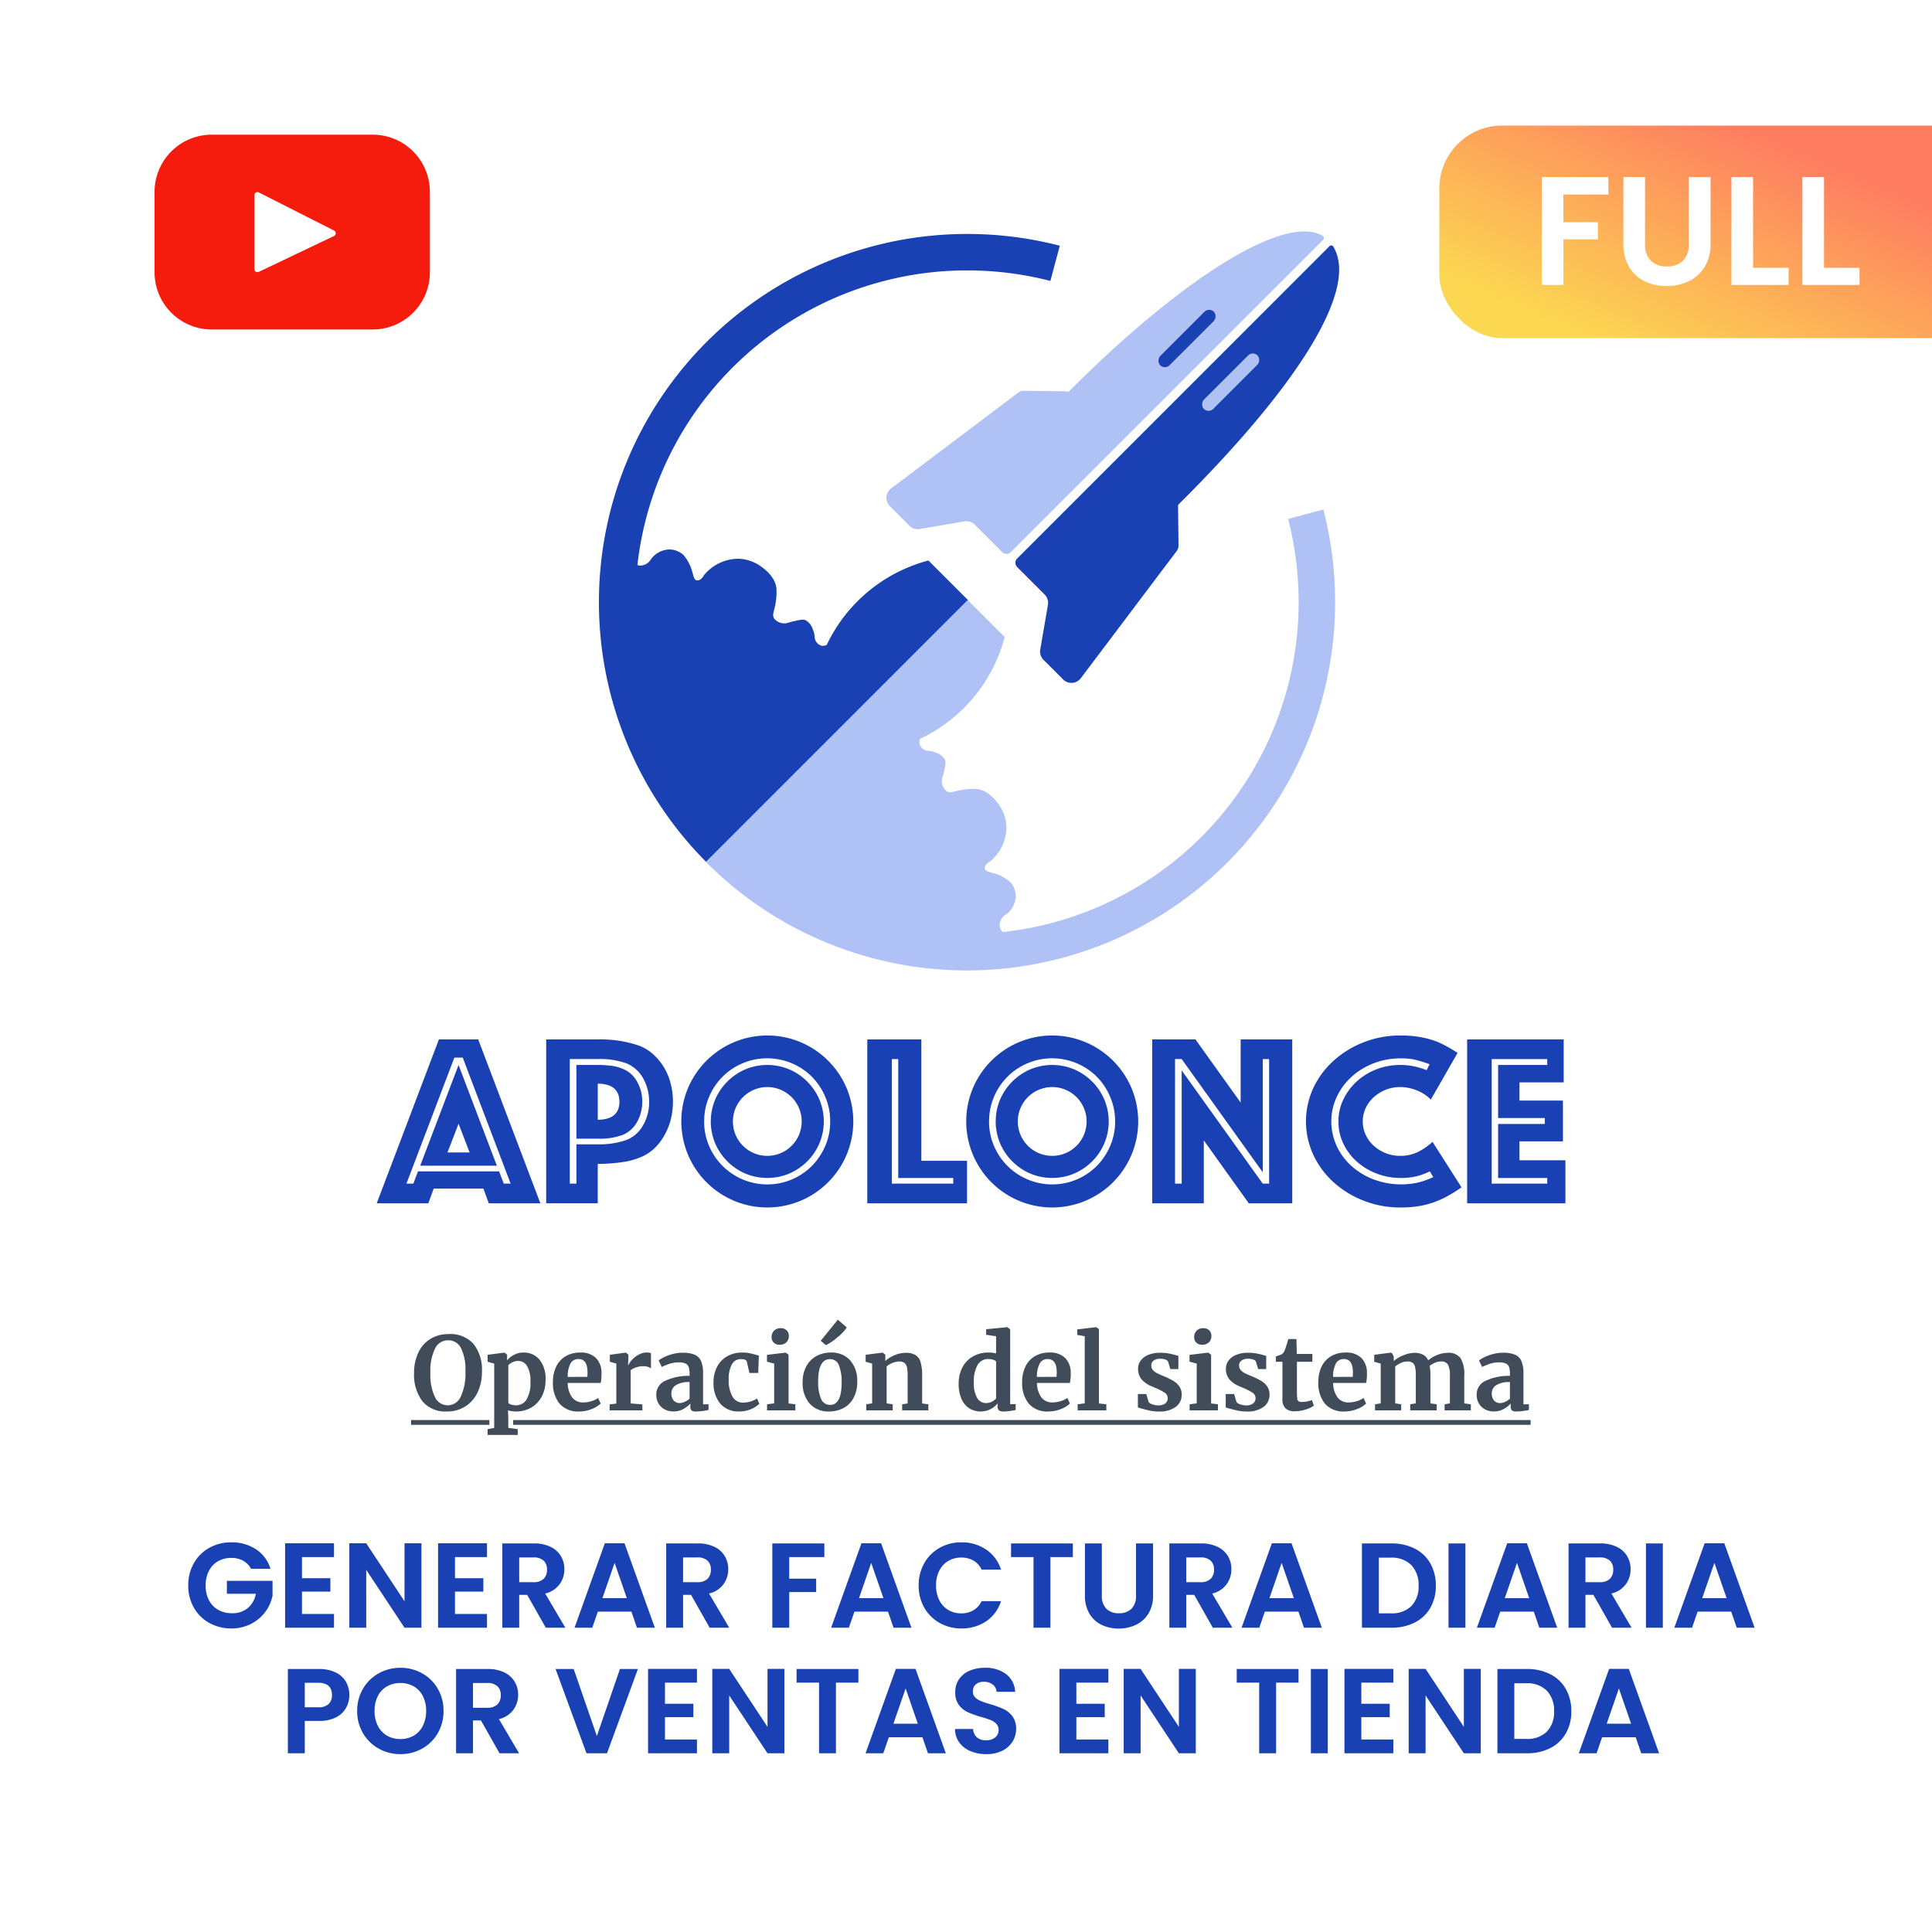 <svg xmlns="http://www.w3.org/2000/svg" xmlns:xlink="http://www.w3.org/1999/xlink" width="400" height="400" viewBox="0 0 400 400">
  <defs>
    <filter id="Rectángulo_11" x="-22.5" y="-19.5" width="447" height="445" filterUnits="userSpaceOnUse">
      <feOffset dy="3" input="SourceAlpha"/>
      <feGaussianBlur stdDeviation="7.5" result="blur"/>
      <feFlood flood-opacity="0.141"/>
      <feComposite operator="in" in2="blur"/>
      <feComposite in="SourceGraphic"/>
    </filter>
    <linearGradient id="linear-gradient" x1="0.043" y1="0.75" x2="0.692" y2="0.182" gradientUnits="objectBoundingBox">
      <stop offset="0" stop-color="#fcd751"/>
      <stop offset="1" stop-color="#fe7d61"/>
    </linearGradient>
    <clipPath id="clip-generar-factura-diaria-por-ventas-en-tienda">
      <rect width="400" height="400"/>
    </clipPath>
  </defs>
  <g id="generar-factura-diaria-por-ventas-en-tienda" clip-path="url(#clip-generar-factura-diaria-por-ventas-en-tienda)">
    <rect width="400" height="400" fill="#fff"/>
    <g transform="matrix(1, 0, 0, 1, 0, 0)" filter="url(#Rectángulo_11)">
      <rect id="Rectángulo_11-2" data-name="Rectángulo 11" width="402" height="400" fill="#fff"/>
    </g>
    <g id="Grupo_62" data-name="Grupo 62" transform="translate(1 -35)">
      <g id="Grupo_22" data-name="Grupo 22" transform="translate(123 82.918)">
        <g id="Grupo_21" data-name="Grupo 21" transform="translate(59.524 0)">
          <path id="Trazado_111" data-name="Trazado 111" d="M438.951,216.422l19.836-26.313a1.945,1.945,0,0,0,.392-1.193l-.092-8.171a.482.482,0,0,1,.144-.35c.268-.263.535-.527.8-.794,24.4-24.4,36.472-44,31.177-52.56a.485.485,0,0,0-.754-.085l-62.526,62.526-1.935,1.935-.225.225a1.248,1.248,0,0,0,0,1.76l.469.469,1.691,1.691,3.539,3.539a2.429,2.429,0,0,1,.676,2.129l-1.588,9.258a2.428,2.428,0,0,0,.676,2.128l4.062,4.062A2.43,2.43,0,0,0,438.951,216.422Z" transform="translate(-398.706 -123.922)" fill="#1941b3"/>
          <path id="Trazado_112" data-name="Trazado 112" d="M418.332,154.534l-.4.4a.481.481,0,0,1-.472.126,1.91,1.91,0,0,0-.486-.069l-8.455-.1a1.941,1.941,0,0,0-1.193.391l-26.31,19.833a2.432,2.432,0,0,0-.255,3.662l4.058,4.058a2.434,2.434,0,0,0,2.131.678l9.255-1.588a2.432,2.432,0,0,1,2.131.678l3.538,3.538,1.691,1.691.466.466a1.252,1.252,0,0,0,1.764,0l.223-.222,1.935-1.936L470.5,123.6a.49.49,0,0,0-.1-.768C462.258,117.989,440.26,132.606,418.332,154.534Z" transform="translate(-380.053 -121.901)" fill="#b0c1f5"/>
          <rect id="Rectángulo_9" data-name="Rectángulo 9" width="2.718" height="15.685" rx="1.359" transform="translate(75.857 24.7) rotate(45)" fill="#b0c1f5"/>
          <rect id="Rectángulo_10" data-name="Rectángulo 10" width="2.718" height="15.685" rx="1.359" transform="translate(66.817 15.66) rotate(45)" fill="#1941b3"/>
        </g>
        <path id="Trazado_113" data-name="Trazado 113" d="M355.178,122.787A76.232,76.232,0,0,0,301.148,252.8l5.339-5.338,48.875-48.875-3.294-3.294-4.9-4.9a32.463,32.463,0,0,0-21.065,17.487,1.718,1.718,0,0,1-1.162.134,2.018,2.018,0,0,1-1.333-1.97,5.186,5.186,0,0,0-.411-1.464,3.239,3.239,0,0,0-1.472-1.832c-.516-.216-1.176-.066-2.5.235-1.267.289-1.358.452-1.93.424a2.586,2.586,0,0,1-2.119-1.083c-.318-.6-.079-1.187.141-2.119a13.489,13.489,0,0,0,.377-4.049c-.282-2.48-2.6-4.11-3.249-4.567a8.363,8.363,0,0,0-4.567-1.554,9.232,9.232,0,0,0-7.251,3.484,1.852,1.852,0,0,1-.706.8,1.114,1.114,0,0,1-.754.188c-.505-.126-.669-.959-.847-1.6a9.075,9.075,0,0,0-1.883-3.672,4.426,4.426,0,0,0-2.919-1.13,4.923,4.923,0,0,0-3.767,1.977,2.854,2.854,0,0,1-.8.894,3.006,3.006,0,0,1-1.318.471,1.6,1.6,0,0,1-.716-.124,68.693,68.693,0,0,1,68.255-60.99,69.067,69.067,0,0,1,17.242,2.175l1.952-7.286A76.349,76.349,0,0,0,355.178,122.787Z" transform="translate(-278.944 -122.266)" fill="#1941b3"/>
        <path id="Trazado_114" data-name="Trazado 114" d="M446.845,238.89a76.349,76.349,0,0,0-2.438-19.193l-7.287,1.952a69.093,69.093,0,0,1,2.174,17.241,68.693,68.693,0,0,1-61.226,68.283c-.625.067-.657.069-.048,0a2.221,2.221,0,0,1-.639-1.547,3.006,3.006,0,0,1,.471-1.319,2.854,2.854,0,0,1,.894-.8,4.921,4.921,0,0,0,1.977-3.767,4.426,4.426,0,0,0-1.13-2.919,9.074,9.074,0,0,0-3.672-1.883c-.642-.178-1.475-.342-1.6-.847a1.116,1.116,0,0,1,.188-.754,1.853,1.853,0,0,1,.8-.706,9.232,9.232,0,0,0,3.484-7.251,8.364,8.364,0,0,0-1.554-4.567c-.457-.65-2.088-2.967-4.567-3.249a13.485,13.485,0,0,0-4.049.377c-.932.221-1.519.46-2.119.141a2.586,2.586,0,0,1-1.083-2.119c-.028-.572.135-.663.424-1.93.3-1.32.452-1.98.235-2.5a3.239,3.239,0,0,0-1.832-1.472,5.183,5.183,0,0,0-1.464-.411,2.019,2.019,0,0,1-1.971-1.333,1.719,1.719,0,0,1,.134-1.162A32.458,32.458,0,0,0,378.436,246.1l-4.9-4.9-2.746-2.746L321.919,287.33l-5.338,5.339A76.232,76.232,0,0,0,446.845,238.89Z" transform="translate(-294.423 -162.123)" fill="#b0c1f5"/>
      </g>
      <g id="Grupo_23" data-name="Grupo 23" transform="translate(77 249.387)">
        <path id="Trazado_115" data-name="Trazado 115" d="M258.8,413.185h8.138l12.869,33.927H269.124l-1.119-3.052H257.73l-1.119,3.052H245.93Zm-5.29,29.858.966-2.543H271.26l.967,2.543h1.424l-9.919-26.094H262l-9.919,26.094Zm9.359-24.568L270.8,439.33h-15.87Zm2.289,18.108-2.289-5.951-2.289,5.951Z" transform="translate(-245.93 -412.371)" fill="#1941b3"/>
        <path id="Trazado_116" data-name="Trazado 116" d="M292.452,413.185h10.682a24.623,24.623,0,0,1,8.341,1.221,8.911,8.911,0,0,1,2.951,1.7,12.028,12.028,0,0,1,2.289,2.67,12.366,12.366,0,0,1,1.475,3.408,15.2,15.2,0,0,1,.076,7.5,12.861,12.861,0,0,1-1.3,3.281,11.678,11.678,0,0,1-2.085,2.746,9.523,9.523,0,0,1-2.8,1.831,15.151,15.151,0,0,1-3.815,1.043,39.309,39.309,0,0,1-5.137.382v8.138H292.452Zm6.256,29.858V434.9h4.426a16.907,16.907,0,0,0,5.7-.814,6.657,6.657,0,0,0,3.586-2.976,9.442,9.442,0,0,0,1.348-5.01,9.887,9.887,0,0,0-1.17-4.73,6.965,6.965,0,0,0-3.409-3.179,15.723,15.723,0,0,0-6.052-.941h-5.8v25.789Zm0-24.568h4.426a21.7,21.7,0,0,1,2.7.153,9.014,9.014,0,0,1,2.237.559,5.788,5.788,0,0,1,3.1,2.569,8.148,8.148,0,0,1,1.17,4.349,8.424,8.424,0,0,1-1.017,4.069,6.078,6.078,0,0,1-2.95,2.746,13.55,13.55,0,0,1-5.239.814h-4.426Zm8.9,7.63q0-3.712-4.476-3.764v7.478Q307.609,429.769,307.61,426.105Z" transform="translate(-257.369 -412.371)" fill="#1941b3"/>
        <path id="Trazado_117" data-name="Trazado 117" d="M330.948,422.966a17.865,17.865,0,0,1,9.486-9.461,17.8,17.8,0,0,1,13.836,0,17.863,17.863,0,0,1,9.487,9.461,17.866,17.866,0,0,1,0,13.861,17.795,17.795,0,0,1-9.487,9.487,17.8,17.8,0,0,1-13.836,0,17.8,17.8,0,0,1-9.486-9.487,17.866,17.866,0,0,1,0-13.861Zm4.349,12a13.054,13.054,0,0,0,6.969,6.944,13.039,13.039,0,0,0,14.318-2.8,13.374,13.374,0,0,0,2.772-4.146,12.673,12.673,0,0,0,1.017-5.061,12.861,12.861,0,0,0-1.017-5.086,13.3,13.3,0,0,0-2.772-4.171,13.125,13.125,0,0,0-14.318-2.8,12.989,12.989,0,0,0-6.969,6.969,12.848,12.848,0,0,0-1.017,5.086A12.66,12.66,0,0,0,335.3,434.97Zm1.271-9.613a11.908,11.908,0,0,1,6.231-6.231,11.777,11.777,0,0,1,9.105,0,11.9,11.9,0,0,1,6.23,6.231,11.768,11.768,0,0,1,0,9.105,11.9,11.9,0,0,1-6.23,6.231,11.777,11.777,0,0,1-9.105,0,11.908,11.908,0,0,1-6.231-6.231,11.777,11.777,0,0,1,0-9.105Zm4.221,7.325a7.15,7.15,0,0,0,3.79,3.789,7.147,7.147,0,0,0,5.544,0,7.152,7.152,0,0,0,3.789-3.789,7.146,7.146,0,0,0,0-5.544,7.145,7.145,0,0,0-3.789-3.789,7.147,7.147,0,0,0-5.544,0,7.143,7.143,0,0,0-3.79,3.789,7.156,7.156,0,0,0,0,5.544Z" transform="translate(-266.491 -412.106)" fill="#1941b3"/>
        <path id="Trazado_118" data-name="Trazado 118" d="M380.609,413.185H391.8v25.128h9.461v8.8H380.609Zm17.8,29.858v-1.17H387.018V417.254H385.7v25.789Z" transform="translate(-279.046 -412.371)" fill="#1941b3"/>
        <path id="Trazado_119" data-name="Trazado 119" d="M409.171,422.966a17.857,17.857,0,0,1,9.486-9.461,17.8,17.8,0,0,1,13.836,0,17.864,17.864,0,0,1,9.486,9.461,17.866,17.866,0,0,1,0,13.861,17.8,17.8,0,0,1-9.486,9.487,17.8,17.8,0,0,1-13.836,0,17.79,17.79,0,0,1-9.486-9.487,17.857,17.857,0,0,1,0-13.861Zm4.348,12a13.054,13.054,0,0,0,6.969,6.944,13.042,13.042,0,0,0,14.319-2.8,13.371,13.371,0,0,0,2.771-4.146,12.674,12.674,0,0,0,1.018-5.061,12.862,12.862,0,0,0-1.018-5.086,13.3,13.3,0,0,0-2.771-4.171,13.127,13.127,0,0,0-14.319-2.8,12.988,12.988,0,0,0-6.969,6.969,12.848,12.848,0,0,0-1.017,5.086A12.66,12.66,0,0,0,413.519,434.97Zm1.271-9.613a11.915,11.915,0,0,1,6.231-6.231,11.777,11.777,0,0,1,9.105,0,11.908,11.908,0,0,1,6.231,6.231,11.777,11.777,0,0,1,0,9.105,11.908,11.908,0,0,1-6.231,6.231,11.777,11.777,0,0,1-9.105,0,11.915,11.915,0,0,1-6.231-6.231,11.777,11.777,0,0,1,0-9.105Zm4.222,7.325a7.151,7.151,0,0,0,3.789,3.789,7.147,7.147,0,0,0,5.544,0,7.149,7.149,0,0,0,3.79-3.789,7.155,7.155,0,0,0,0-5.544,7.142,7.142,0,0,0-3.79-3.789,7.147,7.147,0,0,0-5.544,0,7.144,7.144,0,0,0-3.789,3.789,7.146,7.146,0,0,0,0,5.544Z" transform="translate(-285.725 -412.106)" fill="#1941b3"/>
        <path id="Trazado_120" data-name="Trazado 120" d="M458.831,413.185h8.953l9.359,13.072V413.185h10.681v33.927h-9l-9.308-13.021v13.021H458.831Zm6.1,29.858V419.594l16.786,23.449h1.323V417.254H481.72V440.7l-16.786-23.449h-1.373v25.789Z" transform="translate(-298.28 -412.371)" fill="#1941b3"/>
        <path id="Trazado_121" data-name="Trazado 121" d="M530.2,445.448a19.2,19.2,0,0,1-3,1.3,17.874,17.874,0,0,1-3.129.738,24.346,24.346,0,0,1-3.433.229,20.681,20.681,0,0,1-7.629-1.4,20.184,20.184,0,0,1-6.231-3.815,17.707,17.707,0,0,1-4.2-5.672,16.5,16.5,0,0,1,0-13.861,17.812,17.812,0,0,1,4.2-5.646,20.2,20.2,0,0,1,6.231-3.815,20.681,20.681,0,0,1,7.629-1.4,24.182,24.182,0,0,1,3.23.2,20.913,20.913,0,0,1,2.925.61,15.151,15.151,0,0,1,2.8,1.119q1.373.714,2.848,1.679l-5.544,9.665a8.209,8.209,0,0,0-2.848-1.882,9.157,9.157,0,0,0-3.51-.712,7.928,7.928,0,0,0-2.976.56,8.186,8.186,0,0,0-2.467,1.526,7.1,7.1,0,0,0-1.678,2.264,6.6,6.6,0,0,0,0,5.544,7.081,7.081,0,0,0,1.678,2.263,8.144,8.144,0,0,0,2.467,1.526,8.048,8.048,0,0,0,3.026.56,8.269,8.269,0,0,0,3.383-.686,13.137,13.137,0,0,0,3.28-2.213l6,9.411A28.379,28.379,0,0,1,530.2,445.448Zm-3.51-5.213a12.859,12.859,0,0,1-2.848,1.042,13.687,13.687,0,0,1-3.1.331,13.9,13.9,0,0,1-5.061-.915,13.246,13.246,0,0,1-4.12-2.493,11.7,11.7,0,0,1-2.773-3.712,10.508,10.508,0,0,1-1.017-4.578,10.343,10.343,0,0,1,1.017-4.553,12.31,12.31,0,0,1,2.747-3.713,12.762,12.762,0,0,1,4.069-2.518,13.556,13.556,0,0,1,4.985-.915,13.78,13.78,0,0,1,2.7.254,17.559,17.559,0,0,1,2.746.814l.611-1.221q-.967-.355-1.73-.585t-1.449-.382a9.616,9.616,0,0,0-1.348-.2q-.661-.051-1.424-.051a15.4,15.4,0,0,0-5.621,1.017,14.565,14.565,0,0,0-4.578,2.8,13.077,13.077,0,0,0-3.078,4.171,12.119,12.119,0,0,0,0,10.173,12.771,12.771,0,0,0,3.078,4.145,14.753,14.753,0,0,0,4.6,2.773,16.213,16.213,0,0,0,9.029.661,14.938,14.938,0,0,0,3.281-1.17Z" transform="translate(-308.663 -412.106)" fill="#1941b3"/>
        <path id="Trazado_122" data-name="Trazado 122" d="M545.3,413.185h19.99v8.9h-9.156v3.764h9v8.445h-9v3.916h9.512v8.9H545.3Zm16.582,29.858v-1.17H551.711V430.683h9.665v-1.221h-9.665V418.475h10.173v-1.221h-11.5v25.789Z" transform="translate(-319.543 -412.371)" fill="#1941b3"/>
      </g>
    </g>
    <path id="Trazado_163" data-name="Trazado 163" d="M-149.025-12.2a4.1,4.1,0,0,0-1.65-1.675,5.021,5.021,0,0,0-2.45-.575,5.356,5.356,0,0,0-2.75.7,4.835,4.835,0,0,0-1.875,2,6.418,6.418,0,0,0-.675,3,6.434,6.434,0,0,0,.688,3.05,4.867,4.867,0,0,0,1.912,2,5.644,5.644,0,0,0,2.85.7A4.944,4.944,0,0,0-149.7-4.062a5.071,5.071,0,0,0,1.675-2.963h-6V-9.7h9.45v3.05a8.2,8.2,0,0,1-1.5,3.375,8.469,8.469,0,0,1-2.962,2.488A8.71,8.71,0,0,1-153.1.15a9.2,9.2,0,0,1-4.562-1.138,8.276,8.276,0,0,1-3.2-3.163,9.072,9.072,0,0,1-1.163-4.6,9.141,9.141,0,0,1,1.163-4.612,8.252,8.252,0,0,1,3.2-3.175,9.148,9.148,0,0,1,4.537-1.138A9.08,9.08,0,0,1-148-16.238a7.34,7.34,0,0,1,3,4.038Zm10.55-2.425v4.375h5.875v2.775h-5.875V-2.85h6.625V0h-10.125V-17.475h10.125v2.85ZM-113.75,0h-3.5l-7.925-11.975V0h-3.5V-17.475h3.5l7.925,12v-12h3.5Zm6.95-14.625v4.375h5.875v2.775H-106.8V-2.85h6.625V0H-110.3V-17.475h10.125v2.85ZM-88,0l-3.85-6.8H-93.5V0H-97V-17.45h6.55a7.648,7.648,0,0,1,3.45.712,4.978,4.978,0,0,1,2.138,1.925A5.254,5.254,0,0,1-84.15-12.1a5.2,5.2,0,0,1-1,3.113,5.137,5.137,0,0,1-2.975,1.912L-83.95,0Zm-5.5-9.425h2.925a2.923,2.923,0,0,0,2.125-.687,2.558,2.558,0,0,0,.7-1.913,2.441,2.441,0,0,0-.7-1.863,2.993,2.993,0,0,0-2.125-.662H-93.5Zm23.225,6.1h-6.95L-78.375,0H-82.05l6.275-17.475H-71.7L-65.425,0h-3.7Zm-.95-2.8-2.525-7.3-2.525,7.3ZM-54.075,0l-3.85-6.8h-1.65V0h-3.5V-17.45h6.55a7.648,7.648,0,0,1,3.45.712,4.978,4.978,0,0,1,2.138,1.925,5.254,5.254,0,0,1,.712,2.713,5.2,5.2,0,0,1-1,3.113A5.137,5.137,0,0,1-54.2-7.075L-50.025,0Zm-5.5-9.425h2.925a2.923,2.923,0,0,0,2.125-.687,2.558,2.558,0,0,0,.7-1.913,2.441,2.441,0,0,0-.7-1.863,2.993,2.993,0,0,0-2.125-.662h-2.925Zm29.25-8.025v2.825H-37.6v4.475h5.575v2.775H-37.6V0h-3.5V-17.45ZM-17.15-3.325H-24.1L-25.25,0h-3.675l6.275-17.475h4.075L-12.3,0H-16Zm-.95-2.8-2.525-7.3-2.525,7.3Zm7.3-2.625a9.141,9.141,0,0,1,1.163-4.612,8.3,8.3,0,0,1,3.175-3.175A9.009,9.009,0,0,1-1.95-17.675a8.876,8.876,0,0,1,5.125,1.5,7.843,7.843,0,0,1,3.075,4.15H2.225A4.171,4.171,0,0,0,.538-13.9a4.952,4.952,0,0,0-2.512-.625,5.169,5.169,0,0,0-2.713.713A4.862,4.862,0,0,0-6.537-11.8,6.634,6.634,0,0,0-7.2-8.75a6.654,6.654,0,0,0,.663,3.038,4.846,4.846,0,0,0,1.85,2.025,5.169,5.169,0,0,0,2.713.713A4.876,4.876,0,0,0,.538-3.612,4.247,4.247,0,0,0,2.225-5.5H6.25A7.8,7.8,0,0,1,3.188-1.338,8.915,8.915,0,0,1-1.95.15,9.009,9.009,0,0,1-6.462-.988,8.326,8.326,0,0,1-9.637-4.15,9.072,9.072,0,0,1-10.8-8.75Zm31.925-8.7v2.825h-4.65V0h-3.5V-14.625H8.325V-17.45Zm6,0v10.8a3.7,3.7,0,0,0,.925,2.712A3.488,3.488,0,0,0,30.65-3a3.523,3.523,0,0,0,2.625-.938A3.7,3.7,0,0,0,34.2-6.65v-10.8h3.525V-6.675a6.956,6.956,0,0,1-.963,3.763A6.1,6.1,0,0,1,34.188-.6,8.174,8.174,0,0,1,30.6.175,7.956,7.956,0,0,1,27.063-.6,5.9,5.9,0,0,1,24.55-2.913a7.175,7.175,0,0,1-.925-3.763V-17.45ZM50.1,0,46.25-6.8H44.6V0H41.1V-17.45h6.55a7.648,7.648,0,0,1,3.45.712,4.978,4.978,0,0,1,2.138,1.925A5.254,5.254,0,0,1,53.95-12.1a5.2,5.2,0,0,1-1,3.113,5.137,5.137,0,0,1-2.975,1.912L54.15,0ZM44.6-9.425h2.925a2.923,2.923,0,0,0,2.125-.687,2.558,2.558,0,0,0,.7-1.913,2.441,2.441,0,0,0-.7-1.863,2.993,2.993,0,0,0-2.125-.662H44.6Zm23.225,6.1h-6.95L59.725,0H56.05l6.275-17.475H66.4L72.675,0h-3.7Zm-.95-2.8-2.525-7.3-2.525,7.3Zm20.2-11.325a10.423,10.423,0,0,1,4.838,1.075,7.68,7.68,0,0,1,3.225,3.062A9.123,9.123,0,0,1,96.275-8.7a8.985,8.985,0,0,1-1.138,4.588,7.725,7.725,0,0,1-3.225,3.038A10.423,10.423,0,0,1,87.075,0h-6.1V-17.45ZM86.95-2.975a5.748,5.748,0,0,0,4.25-1.5A5.713,5.713,0,0,0,92.7-8.7a5.845,5.845,0,0,0-1.5-4.262A5.666,5.666,0,0,0,86.95-14.5H84.475V-2.975ZM102.4-17.45V0H98.9V-17.45ZM116.55-3.325H109.6L108.45,0h-3.675l6.275-17.475h4.075L121.4,0h-3.7Zm-.95-2.8-2.525-7.3-2.525,7.3ZM132.75,0,128.9-6.8h-1.65V0h-3.5V-17.45h6.55a7.648,7.648,0,0,1,3.45.712,4.978,4.978,0,0,1,2.137,1.925A5.254,5.254,0,0,1,136.6-12.1a5.2,5.2,0,0,1-1,3.113,5.137,5.137,0,0,1-2.975,1.912L136.8,0Zm-5.5-9.425h2.925a2.923,2.923,0,0,0,2.125-.687,2.558,2.558,0,0,0,.7-1.913,2.441,2.441,0,0,0-.7-1.863,2.993,2.993,0,0,0-2.125-.662H127.25Zm16.025-8.025V0h-3.5V-17.45Zm14.15,14.125h-6.95L149.325,0H145.65l6.275-17.475H156L162.275,0h-3.7Zm-.95-2.8-2.525-7.3-2.525,7.3ZM-128.675,13.95a5.434,5.434,0,0,1-.662,2.625,4.866,4.866,0,0,1-2.075,1.975,7.548,7.548,0,0,1-3.562.75H-137.9V26h-3.5V8.55h6.425a7.764,7.764,0,0,1,3.45.7,4.876,4.876,0,0,1,2.137,1.925A5.417,5.417,0,0,1-128.675,13.95Zm-6.45,2.525a3.033,3.033,0,0,0,2.15-.662,2.441,2.441,0,0,0,.7-1.862q0-2.55-2.85-2.55H-137.9v5.075Zm17.025,9.7a9.041,9.041,0,0,1-4.5-1.15,8.586,8.586,0,0,1-3.25-3.187,8.917,8.917,0,0,1-1.2-4.613,8.869,8.869,0,0,1,1.2-4.587A8.586,8.586,0,0,1-122.6,9.45a9.041,9.041,0,0,1,4.5-1.15,9.021,9.021,0,0,1,4.513,1.15,8.52,8.52,0,0,1,3.225,3.188,8.941,8.941,0,0,1,1.188,4.587,8.99,8.99,0,0,1-1.187,4.613,8.494,8.494,0,0,1-3.238,3.188A9.041,9.041,0,0,1-118.1,26.175Zm0-3.125a5.332,5.332,0,0,0,2.775-.712A4.884,4.884,0,0,0-113.45,20.3a6.686,6.686,0,0,0,.675-3.075,6.609,6.609,0,0,0-.675-3.062,4.818,4.818,0,0,0-1.875-2.012,5.406,5.406,0,0,0-2.775-.7,5.474,5.474,0,0,0-2.787.7,4.794,4.794,0,0,0-1.887,2.012,6.609,6.609,0,0,0-.675,3.062,6.686,6.686,0,0,0,.675,3.075,4.859,4.859,0,0,0,1.887,2.038A5.4,5.4,0,0,0-118.1,23.05ZM-97.575,26l-3.85-6.8h-1.65V26h-3.5V8.55h6.55a7.648,7.648,0,0,1,3.45.712,4.978,4.978,0,0,1,2.138,1.925,5.254,5.254,0,0,1,.712,2.713,5.2,5.2,0,0,1-1,3.113A5.137,5.137,0,0,1-97.7,18.925L-93.525,26Zm-5.5-9.425h2.925a2.923,2.923,0,0,0,2.125-.688,2.558,2.558,0,0,0,.7-1.913,2.441,2.441,0,0,0-.7-1.863,2.993,2.993,0,0,0-2.125-.662h-2.925Zm34.15-8.025L-75.325,26h-4.25l-6.4-17.45h3.75l4.8,13.875L-72.65,8.55Zm5.6,2.825V15.75h5.875v2.775h-5.875V23.15H-56.7V26H-66.825V8.525H-56.7v2.85ZM-38.6,26h-3.5l-7.925-11.975V26h-3.5V8.525h3.5l7.925,12v-12h3.5ZM-23.275,8.55v2.825h-4.65V26h-3.5V11.375h-4.65V8.55Zm13.25,14.125h-6.95L-18.125,26H-21.8l6.275-17.475h4.075L-5.175,26h-3.7Zm-.95-2.8-2.525-7.3-2.525,7.3ZM3.2,26.175A8.288,8.288,0,0,1-.088,25.55,5.4,5.4,0,0,1-2.4,23.75a4.739,4.739,0,0,1-.875-2.775H.475a2.425,2.425,0,0,0,.763,1.7,2.7,2.7,0,0,0,1.887.625,2.9,2.9,0,0,0,1.925-.587,1.911,1.911,0,0,0,.7-1.538A1.776,1.776,0,0,0,5.275,19.9a3.328,3.328,0,0,0-1.187-.788,19.652,19.652,0,0,0-1.963-.638,21.018,21.018,0,0,1-2.763-.987,4.839,4.839,0,0,1-1.825-1.475,4.2,4.2,0,0,1-.763-2.638,4.716,4.716,0,0,1,.775-2.7A4.929,4.929,0,0,1-.275,8.912a7.913,7.913,0,0,1,3.2-.612A6.942,6.942,0,0,1,7.312,9.612a4.866,4.866,0,0,1,1.862,3.663H5.325a2,2,0,0,0-.762-1.488A2.873,2.873,0,0,0,2.675,11.2a2.43,2.43,0,0,0-1.637.525A1.9,1.9,0,0,0,.425,13.25a1.576,1.576,0,0,0,.463,1.163,3.527,3.527,0,0,0,1.15.75q.687.287,1.938.663a20.354,20.354,0,0,1,2.775,1,4.984,4.984,0,0,1,1.85,1.5,4.167,4.167,0,0,1,.775,2.625,4.938,4.938,0,0,1-.725,2.6,5.118,5.118,0,0,1-2.125,1.913A7.248,7.248,0,0,1,3.2,26.175Zm18.65-14.8V15.75h5.875v2.775H21.85V23.15h6.625V26H18.35V8.525H28.475v2.85ZM46.575,26h-3.5L35.15,14.025V26h-3.5V8.525h3.5l7.925,12v-12h3.5ZM67.85,8.55v2.825H63.2V26H59.7V11.375H55.05V8.55Zm6.05,0V26H70.4V8.55Zm6.95,2.825V15.75h5.875v2.775H80.85V23.15h6.625V26H77.35V8.525H87.475v2.85ZM105.575,26h-3.5L94.15,14.025V26h-3.5V8.525h3.5l7.925,12v-12h3.5Zm9.55-17.45a10.423,10.423,0,0,1,4.838,1.075,7.68,7.68,0,0,1,3.225,3.062,9.123,9.123,0,0,1,1.138,4.613,8.985,8.985,0,0,1-1.138,4.588,7.725,7.725,0,0,1-3.225,3.037A10.423,10.423,0,0,1,115.125,26h-6.1V8.55ZM115,23.025a5.748,5.748,0,0,0,4.25-1.5,5.713,5.713,0,0,0,1.5-4.225,5.845,5.845,0,0,0-1.5-4.262A5.666,5.666,0,0,0,115,11.5h-2.475V23.025Zm22.65-.35H130.7L129.55,26h-3.675L132.15,8.525h4.075L142.5,26h-3.7Zm-.95-2.8-2.525-7.3-2.525,7.3Z" transform="translate(201 337)" fill="#1941b3"/>
    <g id="youtube-svgrepo-com" transform="translate(32 27.881)">
      <path id="Trazado_123" data-name="Trazado 123" d="M45.162,67.393H11.838A11.838,11.838,0,0,0,0,79.231V95.889a11.838,11.838,0,0,0,11.838,11.838H45.162A11.838,11.838,0,0,0,57,95.889V79.231A11.838,11.838,0,0,0,45.162,67.393ZM37.156,88.371,21.569,95.8a.626.626,0,0,1-.9-.565V79.907a.626.626,0,0,1,.909-.558l15.587,7.9A.626.626,0,0,1,37.156,88.371Z" transform="translate(0 -67.393)" fill="#f61c0d"/>
    </g>
    <path id="Trazado_162" data-name="Trazado 162" d="M-108.444.231a6.146,6.146,0,0,1-5.124-2.142,9.14,9.14,0,0,1-1.7-5.838,9.554,9.554,0,0,1,.893-4.242,6.6,6.6,0,0,1,2.509-2.814,6.99,6.99,0,0,1,3.717-.987,6.428,6.428,0,0,1,5.2,2.048,8.6,8.6,0,0,1,1.732,5.722,9.754,9.754,0,0,1-.913,4.316A6.906,6.906,0,0,1-104.685-.8,6.917,6.917,0,0,1-108.444.231Zm.21-14.742a2.973,2.973,0,0,0-2.688,1.7,10.435,10.435,0,0,0-.966,5.04,10.689,10.689,0,0,0,.935,5.008,2.921,2.921,0,0,0,2.677,1.712,2.949,2.949,0,0,0,2.667-1.8,11.145,11.145,0,0,0,.966-5.177,10.072,10.072,0,0,0-.924-4.883A2.919,2.919,0,0,0-108.234-14.511Zm20.181,8.3a7.215,7.215,0,0,1-.724,3.234A5.659,5.659,0,0,1-90.9-.641a6.159,6.159,0,0,1-3.328.872A5.424,5.424,0,0,1-95.1.157a3.761,3.761,0,0,1-.724-.179l.063,1.743V3.633l1.953.252v1.2h-6.237v-1.2l1.365-.252V-9.681l-1.365-.378v-1.449l3.465-.441h.042l.525.42v1.176a4.568,4.568,0,0,1,1.428-1.134,4.119,4.119,0,0,1,1.974-.483,4.218,4.218,0,0,1,3.276,1.418A6.306,6.306,0,0,1-88.053-6.216ZM-93.7-10.227a2.725,2.725,0,0,0-1.2.273,2.665,2.665,0,0,0-.861.609v7.791a1.152,1.152,0,0,0,.6.357,3.209,3.209,0,0,0,1,.147,2.507,2.507,0,0,0,2.174-1.187,6.739,6.739,0,0,0,.809-3.727,5.928,5.928,0,0,0-.693-3.2A2.1,2.1,0,0,0-93.7-10.227ZM-81.039.231A5.062,5.062,0,0,1-85.166-1.4,6.733,6.733,0,0,1-86.52-5.838a7.154,7.154,0,0,1,.7-3.276,4.976,4.976,0,0,1,1.984-2.121,5.844,5.844,0,0,1,2.961-.735,4.45,4.45,0,0,1,3.234,1.1,4.31,4.31,0,0,1,1.176,3.14,9.212,9.212,0,0,1-.168,2.058h-6.825a5.147,5.147,0,0,0,.9,2.972,2.772,2.772,0,0,0,2.331,1.06,5.643,5.643,0,0,0,1.69-.273,4.584,4.584,0,0,0,1.376-.651l.525,1.155A5.155,5.155,0,0,1-78.466-.284,6.8,6.8,0,0,1-81.039.231ZM-79.4-6.93q.042-.588.042-.9,0-2.793-1.869-2.793a1.83,1.83,0,0,0-1.6.819,5.627,5.627,0,0,0-.63,2.877Zm4.62,5.691,1.386-.168V-9.681l-1.344-.378v-1.449l3.255-.441h.063l.525.42v.462l-.063,1.7h.063a3.47,3.47,0,0,1,.693-1.04A5.322,5.322,0,0,1-68.827-11.5a3.567,3.567,0,0,1,1.8-.473,2.273,2.273,0,0,1,.8.126v3.15a2.606,2.606,0,0,0-1.533-.441,4.434,4.434,0,0,0-2.667.819v6.888L-68-1.239V0h-6.783Zm9.66-2.037A3.081,3.081,0,0,1-63.2-6.153a11.242,11.242,0,0,1,4.966-.987v-.483a4.015,4.015,0,0,0-.179-1.344,1.3,1.3,0,0,0-.651-.725,3.1,3.1,0,0,0-1.375-.241,6.043,6.043,0,0,0-1.848.262,13.689,13.689,0,0,0-1.7.682l-.651-1.344a5.558,5.558,0,0,1,1.061-.651,9.548,9.548,0,0,1,1.775-.662,7.949,7.949,0,0,1,2.121-.283,6.189,6.189,0,0,1,2.531.42,2.54,2.54,0,0,1,1.313,1.344,6.36,6.36,0,0,1,.4,2.478V-1.26h1.134V-.084a11.728,11.728,0,0,1-1.2.21,10.348,10.348,0,0,1-1.365.105,1.532,1.532,0,0,1-.955-.21,1.139,1.139,0,0,1-.242-.861v-.567a5.674,5.674,0,0,1-1.47,1.134,4.108,4.108,0,0,1-2.037.5,3.87,3.87,0,0,1-1.775-.41,3.172,3.172,0,0,1-1.292-1.2A3.567,3.567,0,0,1-65.121-3.276Zm4.893,1.764a2.449,2.449,0,0,0,1.008-.263,3.932,3.932,0,0,0,.987-.64V-5.859a5.032,5.032,0,0,0-2.825.641,1.928,1.928,0,0,0-.935,1.649,2.221,2.221,0,0,0,.472,1.533A1.65,1.65,0,0,0-60.228-1.512Zm6.951-4.263a6.918,6.918,0,0,1,.724-3.213,5.282,5.282,0,0,1,2.079-2.194,6.175,6.175,0,0,1,3.16-.788,7.245,7.245,0,0,1,1.449.126q.609.126,1.365.336l.609.168-.126,3.591h-1.827l-.525-2.31q-.126-.546-1.239-.546a2.073,2.073,0,0,0-1.837,1.029,6.2,6.2,0,0,0-.683,3.213,6.509,6.509,0,0,0,.8,3.538A2.429,2.429,0,0,0-47.208-1.6a5.343,5.343,0,0,0,2.94-.861l.483,1.092a5.137,5.137,0,0,1-1.67,1.092,5.857,5.857,0,0,1-2.425.5,4.913,4.913,0,0,1-4.042-1.659A6.657,6.657,0,0,1-53.277-5.775Zm13.671-7.812a1.617,1.617,0,0,1-1.2-.441,1.535,1.535,0,0,1-.441-1.134,1.834,1.834,0,0,1,.5-1.323A1.777,1.777,0,0,1-39.4-17.01a1.711,1.711,0,0,1,1.281.452,1.544,1.544,0,0,1,.441,1.123,1.816,1.816,0,0,1-.5,1.344,1.9,1.9,0,0,1-1.407.5Zm-1.113,3.906-1.491-.4v-1.407l3.843-.462h.042l.588.42v10.1l1.407.168V0h-5.859V-1.26l1.47-.189Zm5.9,3.864a6.7,6.7,0,0,1,.787-3.36,5.224,5.224,0,0,1,2.111-2.09,6.033,6.033,0,0,1,2.877-.7,5.164,5.164,0,0,1,4.084,1.628A6.437,6.437,0,0,1-23.52-5.922a6.807,6.807,0,0,1-.787,3.391,5.087,5.087,0,0,1-2.1,2.079A6.164,6.164,0,0,1-29.3.231,5.171,5.171,0,0,1-33.369-1.4,6.407,6.407,0,0,1-34.818-5.817Zm5.691,4.683q2.373,0,2.373-4.578a9.145,9.145,0,0,0-.567-3.643A1.912,1.912,0,0,0-29.169-10.6q-2.436,0-2.436,4.578a8.712,8.712,0,0,0,.6,3.643A1.972,1.972,0,0,0-29.127-1.134ZM-31.08-14.406l3.549-4.368,1.848,1.617A9.2,9.2,0,0,1-27.646-15.1a10.338,10.338,0,0,1-2.363,1.6Zm10.647,4.725-1.344-.378v-1.449l3.486-.441h.063l.525.42v.819l-.021.5a6.474,6.474,0,0,1,1.911-1.2,5.977,5.977,0,0,1,2.373-.5,3.648,3.648,0,0,1,2.005.472,2.618,2.618,0,0,1,1.04,1.481,9.473,9.473,0,0,1,.315,2.73v5.8L-8.8-1.26V0h-5.418V-1.26l1.134-.168v-5.8a7.778,7.778,0,0,0-.147-1.711,1.493,1.493,0,0,0-.536-.9,1.846,1.846,0,0,0-1.1-.284A4.344,4.344,0,0,0-17.43-9.093v7.644l1.26.189V0h-5.481V-1.26l1.218-.189ZM2.058.231A4.43,4.43,0,0,1-.273-.389,4.267,4.267,0,0,1-1.911-2.31,7.675,7.675,0,0,1-2.52-5.565,7.149,7.149,0,0,1-1.8-8.788,5.583,5.583,0,0,1,.336-11.109a6.355,6.355,0,0,1,3.381-.861,6.585,6.585,0,0,1,1.512.168v-3.549l-2.058-.294V-16.8L7.5-17.22H7.56l.588.441v15.5H9.282v1.2a12.722,12.722,0,0,1-2.5.315A1.586,1.586,0,0,1,5.827.011a1.064,1.064,0,0,1-.283-.872v-.588A4.1,4.1,0,0,1,4.053-.242,4.4,4.4,0,0,1,2.058.231ZM3.15-1.512A2.586,2.586,0,0,0,4.378-1.8a2.63,2.63,0,0,0,.851-.683v-7.644a1.17,1.17,0,0,0-.62-.357,3.412,3.412,0,0,0-1.018-.147A2.5,2.5,0,0,0,1.438-9.461,6.676,6.676,0,0,0,.63-5.733a5.814,5.814,0,0,0,.693,3.181A2.108,2.108,0,0,0,3.15-1.512ZM16.107.231A5.062,5.062,0,0,1,11.98-1.4a6.733,6.733,0,0,1-1.354-4.442,7.154,7.154,0,0,1,.7-3.276,4.976,4.976,0,0,1,1.984-2.121,5.844,5.844,0,0,1,2.961-.735,4.45,4.45,0,0,1,3.234,1.1,4.31,4.31,0,0,1,1.176,3.14,9.212,9.212,0,0,1-.168,2.058H13.692a5.147,5.147,0,0,0,.9,2.972,2.772,2.772,0,0,0,2.331,1.06,5.643,5.643,0,0,0,1.691-.273,4.584,4.584,0,0,0,1.375-.651l.525,1.155A5.155,5.155,0,0,1,18.679-.284,6.8,6.8,0,0,1,16.107.231ZM17.745-6.93q.042-.588.042-.9,0-2.793-1.869-2.793a1.83,1.83,0,0,0-1.6.819,5.627,5.627,0,0,0-.63,2.877Zm5.838-8.421-1.554-.273v-1.134l3.885-.462h.042l.567.4V-1.428l1.533.168V0H22.113V-1.26l1.47-.189ZM36.813-1.722a1.578,1.578,0,0,0,.766.472,3.47,3.47,0,0,0,1.208.22,2.278,2.278,0,0,0,1.48-.41,1.336,1.336,0,0,0,.493-1.081,1.318,1.318,0,0,0-.609-1.124A12.524,12.524,0,0,0,38.094-4.7l-.588-.252a5.537,5.537,0,0,1-2.163-1.47,3.372,3.372,0,0,1-.714-2.226,2.72,2.72,0,0,1,.567-1.691,3.707,3.707,0,0,1,1.6-1.165,6.242,6.242,0,0,1,2.373-.42,9.748,9.748,0,0,1,1.691.126q.7.126,1.48.336a3.049,3.049,0,0,0,.63.168v2.751H41.307l-.483-1.6a1.1,1.1,0,0,0-.567-.378,2.818,2.818,0,0,0-1.008-.168,2.32,2.32,0,0,0-1.375.367A1.182,1.182,0,0,0,37.359-9.3a1.388,1.388,0,0,0,.357.976,2.694,2.694,0,0,0,.777.6q.42.21,1.554.693a16.293,16.293,0,0,1,1.879.924,3.955,3.955,0,0,1,1.239,1.144,2.9,2.9,0,0,1,.493,1.712,3.065,3.065,0,0,1-1.218,2.52,5.536,5.536,0,0,1-3.507.966A8.892,8.892,0,0,1,37.013.042q-.851-.189-1.964-.5l-.462-.147V-3.381H36.33ZM47.88-13.587a1.617,1.617,0,0,1-1.2-.441,1.535,1.535,0,0,1-.441-1.134,1.834,1.834,0,0,1,.5-1.323,1.777,1.777,0,0,1,1.344-.525,1.711,1.711,0,0,1,1.281.452,1.544,1.544,0,0,1,.441,1.123,1.816,1.816,0,0,1-.5,1.344,1.9,1.9,0,0,1-1.407.5ZM46.767-9.681l-1.491-.4v-1.407l3.843-.462h.042l.588.42v10.1l1.407.168V0H45.3V-1.26l1.47-.189ZM55-1.722a1.578,1.578,0,0,0,.766.472,3.47,3.47,0,0,0,1.208.22,2.278,2.278,0,0,0,1.48-.41,1.336,1.336,0,0,0,.493-1.081,1.318,1.318,0,0,0-.609-1.124A12.524,12.524,0,0,0,56.28-4.7l-.588-.252a5.537,5.537,0,0,1-2.163-1.47,3.372,3.372,0,0,1-.714-2.226,2.72,2.72,0,0,1,.567-1.691,3.707,3.707,0,0,1,1.6-1.165,6.242,6.242,0,0,1,2.373-.42,9.748,9.748,0,0,1,1.691.126q.7.126,1.48.336a3.049,3.049,0,0,0,.63.168v2.751H59.493l-.483-1.6a1.1,1.1,0,0,0-.567-.378,2.818,2.818,0,0,0-1.008-.168,2.32,2.32,0,0,0-1.375.367A1.182,1.182,0,0,0,55.545-9.3a1.388,1.388,0,0,0,.357.976,2.694,2.694,0,0,0,.777.6q.42.21,1.554.693a16.293,16.293,0,0,1,1.879.924,3.955,3.955,0,0,1,1.239,1.144,2.9,2.9,0,0,1,.493,1.712,3.065,3.065,0,0,1-1.218,2.52A5.536,5.536,0,0,1,57.12.231,8.892,8.892,0,0,1,55.2.042q-.851-.189-1.964-.5l-.462-.147V-3.381h1.743ZM67.1.189A2.721,2.721,0,0,1,65.142-.42a2.587,2.587,0,0,1-.63-1.932v-7.707H63.147v-1.092q.168-.063.609-.221t.672-.262a2.083,2.083,0,0,0,.609-.945q.189-.441.693-2.184h1.68l.084,3.087h3.213v1.617H67.515v5.9A14.786,14.786,0,0,0,67.578-2.5a.842.842,0,0,0,.273.62,1.43,1.43,0,0,0,.735.137,5.47,5.47,0,0,0,1.092-.115,4.634,4.634,0,0,0,.945-.284l.4,1.176a5.843,5.843,0,0,1-1.722.8A7.325,7.325,0,0,1,67.1.189ZM77.427.231A5.062,5.062,0,0,1,73.3-1.4a6.733,6.733,0,0,1-1.354-4.442,7.154,7.154,0,0,1,.7-3.276,4.976,4.976,0,0,1,1.984-2.121A5.844,5.844,0,0,1,77.6-11.97a4.45,4.45,0,0,1,3.234,1.1,4.31,4.31,0,0,1,1.176,3.14,9.212,9.212,0,0,1-.168,2.058H75.012a5.147,5.147,0,0,0,.9,2.972,2.772,2.772,0,0,0,2.331,1.06,5.643,5.643,0,0,0,1.69-.273,4.584,4.584,0,0,0,1.376-.651l.525,1.155A5.155,5.155,0,0,1,80-.284,6.8,6.8,0,0,1,77.427.231ZM79.065-6.93q.042-.588.042-.9,0-2.793-1.869-2.793a1.83,1.83,0,0,0-1.6.819,5.627,5.627,0,0,0-.63,2.877Zm4.62,5.67,1.176-.189V-9.681l-1.344-.378v-1.449L87-11.949l.252.168.315.693v.882a6.047,6.047,0,0,1,1.984-1.186,6.208,6.208,0,0,1,2.237-.515,3.876,3.876,0,0,1,1.838.378,2.394,2.394,0,0,1,1.06,1.176,6.132,6.132,0,0,1,1.827-1.092,5.873,5.873,0,0,1,2.226-.462,3.024,3.024,0,0,1,2.646,1.092,6.3,6.3,0,0,1,.777,3.57v5.8l1.365.189V0H98.091V-1.26l1.092-.189V-7.161a4.871,4.871,0,0,0-.388-2.3,1.57,1.57,0,0,0-1.481-.661,3.084,3.084,0,0,0-1.207.262,4.844,4.844,0,0,0-1.1.641,11.29,11.29,0,0,1,.147,1.995v5.775l1.3.189V0H90.972V-1.26l1.155-.189V-7.224a8.359,8.359,0,0,0-.136-1.711,1.473,1.473,0,0,0-.515-.9,1.8,1.8,0,0,0-1.092-.284,3.163,3.163,0,0,0-1.333.3,5.713,5.713,0,0,0-1.187.725v7.644L89.1-1.26V0H83.685Zm21.042-2.016a3.081,3.081,0,0,1,1.922-2.877,11.242,11.242,0,0,1,4.966-.987v-.483a4.015,4.015,0,0,0-.178-1.344,1.3,1.3,0,0,0-.651-.725,3.1,3.1,0,0,0-1.375-.241,6.043,6.043,0,0,0-1.848.262,13.689,13.689,0,0,0-1.7.682l-.651-1.344a5.558,5.558,0,0,1,1.061-.651,9.548,9.548,0,0,1,1.774-.662,7.948,7.948,0,0,1,2.121-.283,6.189,6.189,0,0,1,2.531.42,2.54,2.54,0,0,1,1.313,1.344,6.36,6.36,0,0,1,.4,2.478V-1.26h1.134V-.084a11.728,11.728,0,0,1-1.2.21,10.348,10.348,0,0,1-1.365.105,1.532,1.532,0,0,1-.956-.21,1.139,1.139,0,0,1-.242-.861v-.567a5.674,5.674,0,0,1-1.47,1.134,4.108,4.108,0,0,1-2.037.5,3.87,3.87,0,0,1-1.774-.41,3.172,3.172,0,0,1-1.292-1.2A3.567,3.567,0,0,1,104.727-3.276Zm4.893,1.764a2.449,2.449,0,0,0,1.008-.263,3.932,3.932,0,0,0,.987-.64V-5.859a5.032,5.032,0,0,0-2.825.641,1.928,1.928,0,0,0-.934,1.649,2.221,2.221,0,0,0,.472,1.533A1.65,1.65,0,0,0,109.62-1.512ZM-115.9,2h16.22V3H-115.9ZM-94.76,2H115.9V3H-94.76Z" transform="translate(201 292)" fill="#414c5a"/>
    <rect id="Rectángulo_55" data-name="Rectángulo 55" width="117" height="44" rx="13" transform="translate(298 26)" fill="url(#linear-gradient)"/>
    <path id="Trazado_153" data-name="Trazado 153" d="M16,11.664V15.28H6.688v5.728h7.136V24.56H6.688V34H2.208V11.664Zm7.584,0V25.488a4.739,4.739,0,0,0,1.184,3.472,4.465,4.465,0,0,0,3.328,1.2,4.509,4.509,0,0,0,3.36-1.2,4.739,4.739,0,0,0,1.184-3.472V11.664h4.512V25.456a8.9,8.9,0,0,1-1.232,4.816,7.814,7.814,0,0,1-3.3,2.96,10.463,10.463,0,0,1-4.592.992,10.183,10.183,0,0,1-4.528-.992,7.552,7.552,0,0,1-3.216-2.96A9.185,9.185,0,0,1,19.1,25.456V11.664ZM45.952,30.448h7.36V34H41.472V11.664h4.48Zm14.688,0H68V34H56.16V11.664h4.48Z" transform="translate(317 25)" fill="#fff"/>
  </g>
</svg>
